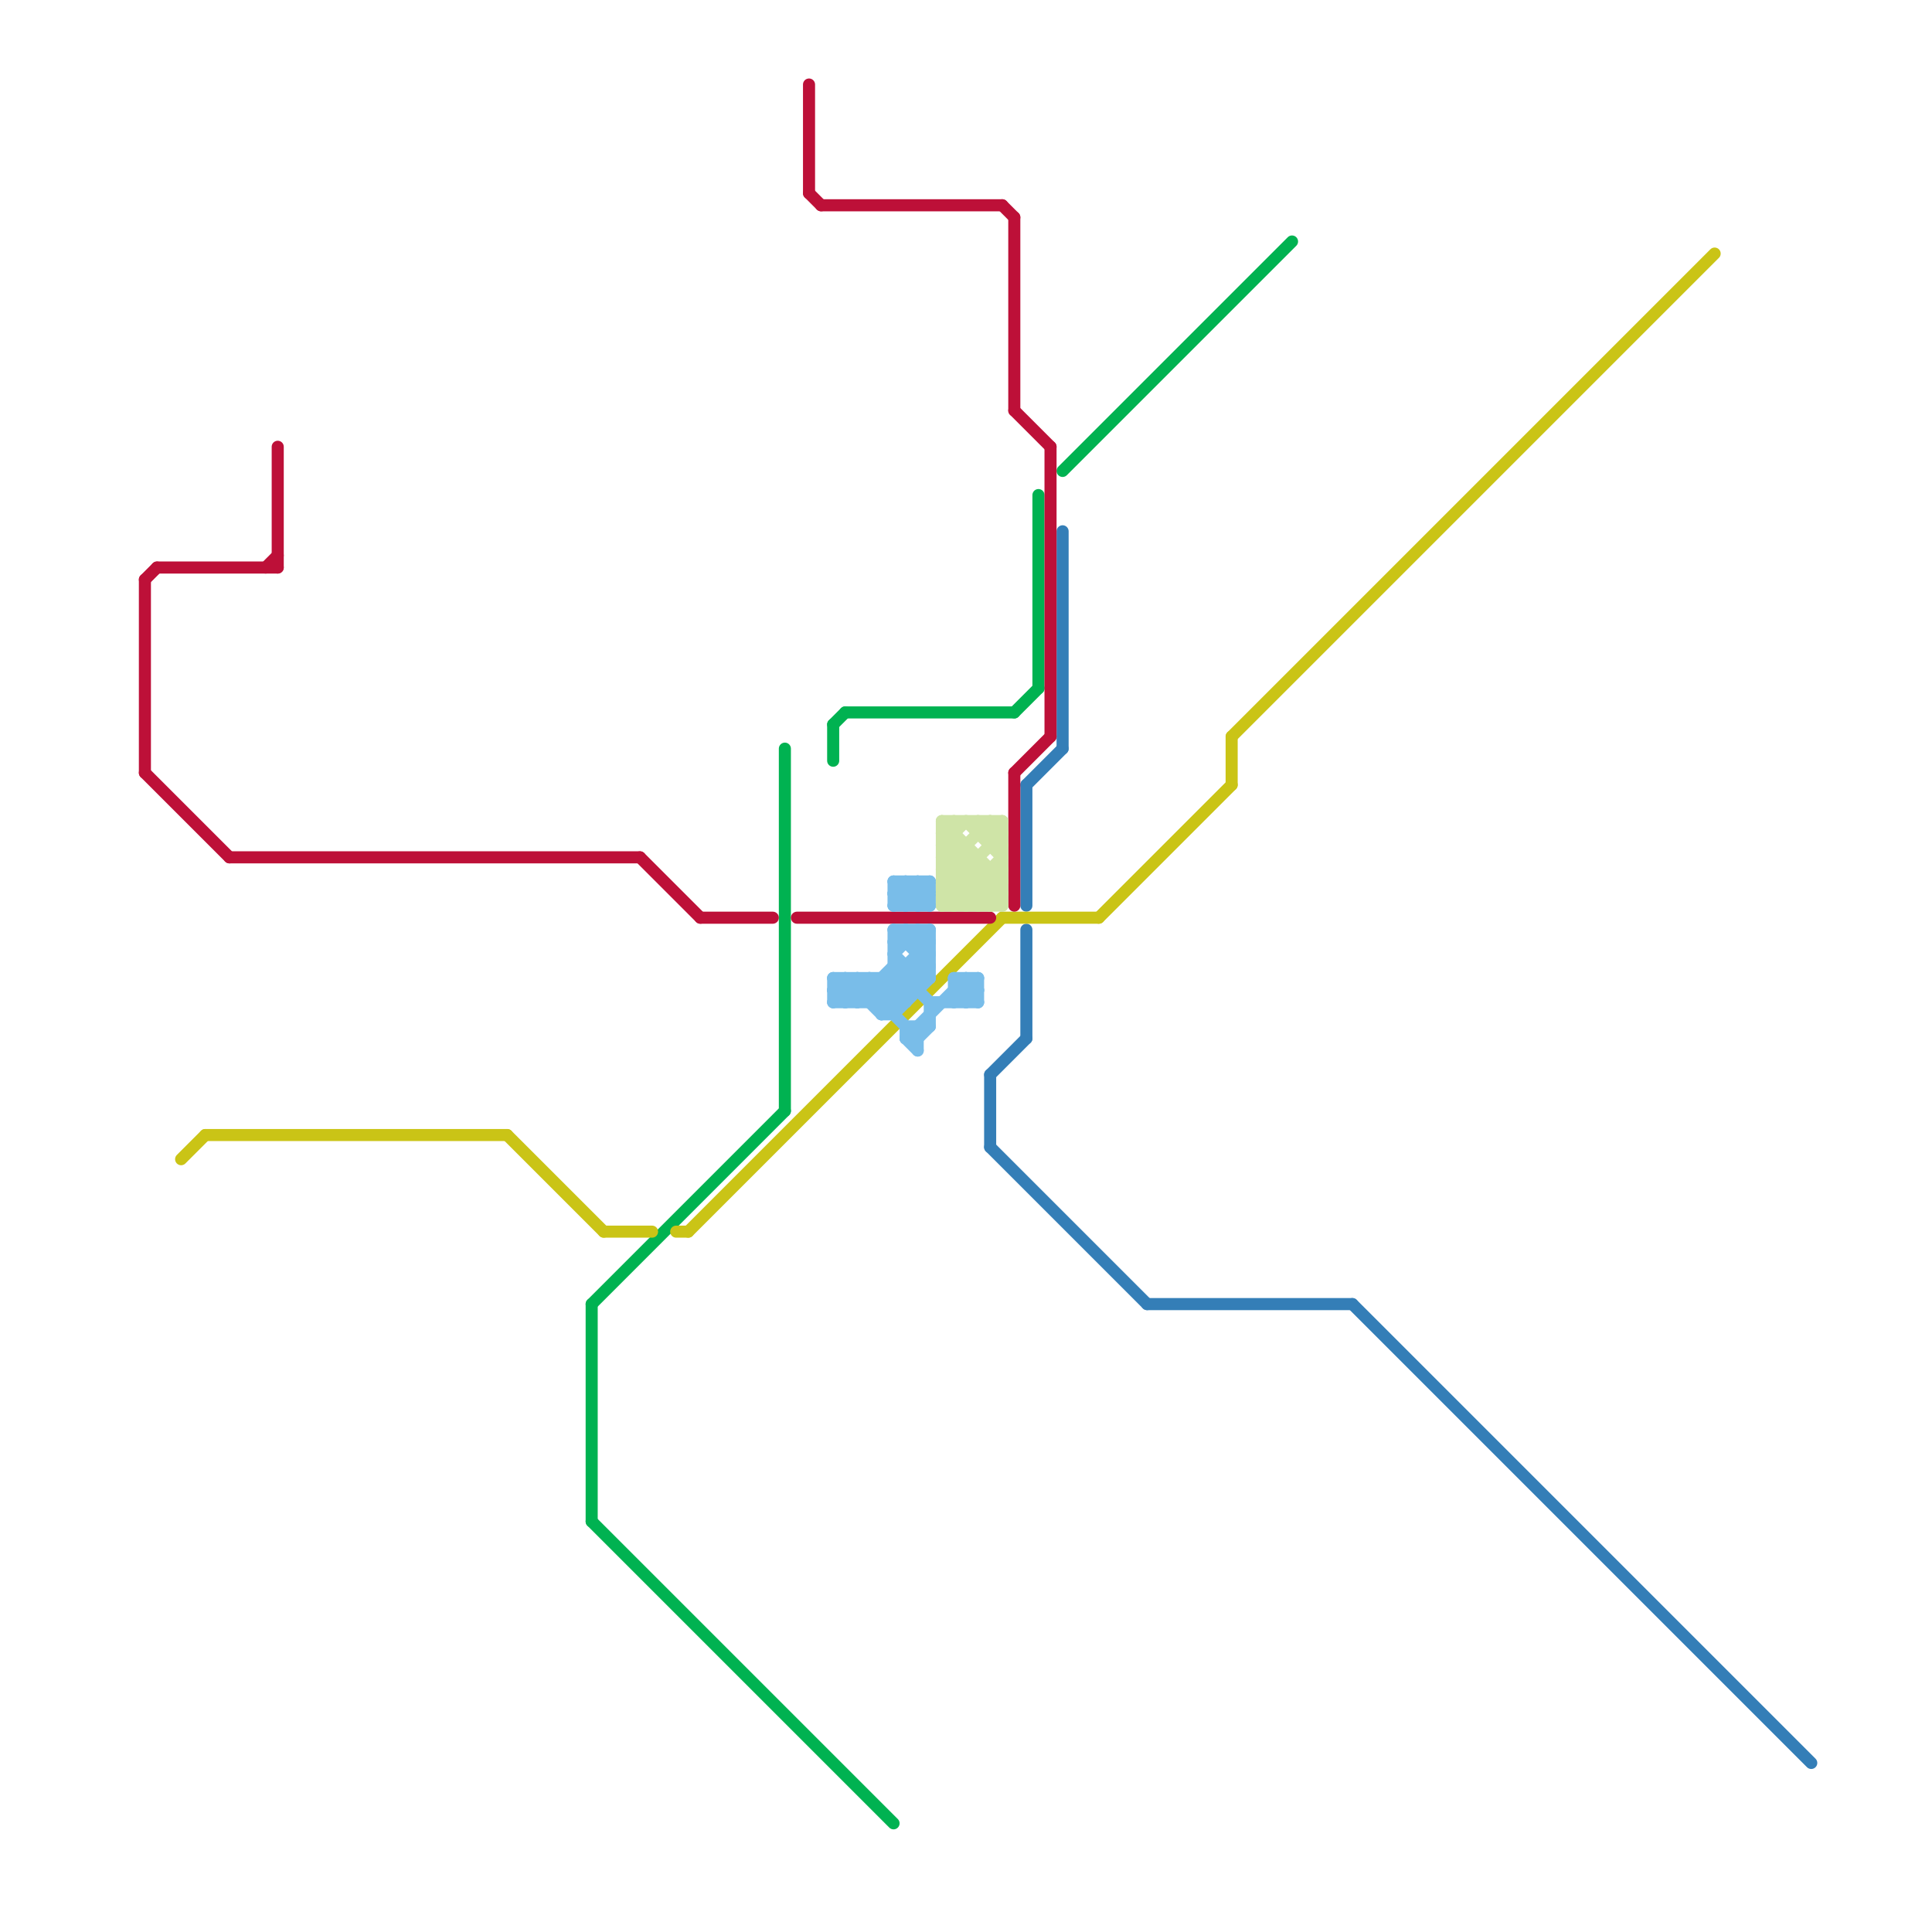 
<svg version="1.1" xmlns="http://www.w3.org/2000/svg" viewBox="0 0 160 160">
<style>line { stroke-width: 1; fill: none; stroke-linecap: round; stroke-linejoin: round; } .c0 { stroke: #347eb7 } .c1 { stroke: #00b251 } .c2 { stroke: #cac416 } .c3 { stroke: #bd1038 } .c4 { stroke: #79bde9 } .c5 { stroke: #cfe4a7 }</style><line class="c0" x1="85" y1="65" x2="88" y2="62"/><line class="c0" x1="85" y1="65" x2="85" y2="75"/><line class="c0" x1="85" y1="77" x2="85" y2="86"/><line class="c0" x1="112" y1="108" x2="150" y2="146"/><line class="c0" x1="82" y1="89" x2="82" y2="95"/><line class="c0" x1="82" y1="89" x2="85" y2="86"/><line class="c0" x1="82" y1="95" x2="95" y2="108"/><line class="c0" x1="88" y1="44" x2="88" y2="62"/><line class="c0" x1="95" y1="108" x2="112" y2="108"/><line class="c1" x1="69" y1="60" x2="70" y2="59"/><line class="c1" x1="88" y1="39" x2="107" y2="20"/><line class="c1" x1="65" y1="62" x2="65" y2="92"/><line class="c1" x1="49" y1="108" x2="65" y2="92"/><line class="c1" x1="70" y1="59" x2="84" y2="59"/><line class="c1" x1="49" y1="126" x2="74" y2="151"/><line class="c1" x1="69" y1="60" x2="69" y2="63"/><line class="c1" x1="86" y1="41" x2="86" y2="57"/><line class="c1" x1="49" y1="108" x2="49" y2="126"/><line class="c1" x1="84" y1="59" x2="86" y2="57"/><line class="c2" x1="102" y1="61" x2="102" y2="65"/><line class="c2" x1="50" y1="102" x2="54" y2="102"/><line class="c2" x1="91" y1="76" x2="102" y2="65"/><line class="c2" x1="17" y1="94" x2="42" y2="94"/><line class="c2" x1="83" y1="76" x2="91" y2="76"/><line class="c2" x1="57" y1="102" x2="83" y2="76"/><line class="c2" x1="102" y1="61" x2="142" y2="21"/><line class="c2" x1="42" y1="94" x2="50" y2="102"/><line class="c2" x1="15" y1="96" x2="17" y2="94"/><line class="c2" x1="56" y1="102" x2="57" y2="102"/><line class="c3" x1="23" y1="37" x2="23" y2="47"/><line class="c3" x1="13" y1="47" x2="23" y2="47"/><line class="c3" x1="22" y1="47" x2="23" y2="46"/><line class="c3" x1="84" y1="18" x2="84" y2="34"/><line class="c3" x1="84" y1="64" x2="87" y2="61"/><line class="c3" x1="12" y1="48" x2="13" y2="47"/><line class="c3" x1="12" y1="48" x2="12" y2="64"/><line class="c3" x1="19" y1="71" x2="53" y2="71"/><line class="c3" x1="67" y1="7" x2="67" y2="16"/><line class="c3" x1="87" y1="37" x2="87" y2="61"/><line class="c3" x1="58" y1="76" x2="64" y2="76"/><line class="c3" x1="53" y1="71" x2="58" y2="76"/><line class="c3" x1="12" y1="64" x2="19" y2="71"/><line class="c3" x1="68" y1="17" x2="83" y2="17"/><line class="c3" x1="83" y1="17" x2="84" y2="18"/><line class="c3" x1="84" y1="34" x2="87" y2="37"/><line class="c3" x1="66" y1="76" x2="82" y2="76"/><line class="c3" x1="67" y1="16" x2="68" y2="17"/><line class="c3" x1="84" y1="64" x2="84" y2="75"/><line class="c4" x1="76" y1="78" x2="77" y2="77"/><line class="c4" x1="74" y1="79" x2="76" y2="81"/><line class="c4" x1="75" y1="86" x2="76" y2="87"/><line class="c4" x1="70" y1="83" x2="72" y2="81"/><line class="c4" x1="69" y1="82" x2="70" y2="81"/><line class="c4" x1="80" y1="81" x2="80" y2="83"/><line class="c4" x1="75" y1="85" x2="75" y2="86"/><line class="c4" x1="80" y1="83" x2="81" y2="82"/><line class="c4" x1="73" y1="84" x2="77" y2="80"/><line class="c4" x1="71" y1="83" x2="74" y2="80"/><line class="c4" x1="76" y1="77" x2="76" y2="82"/><line class="c4" x1="73" y1="84" x2="74" y2="84"/><line class="c4" x1="74" y1="77" x2="77" y2="80"/><line class="c4" x1="70" y1="81" x2="70" y2="83"/><line class="c4" x1="74" y1="77" x2="77" y2="77"/><line class="c4" x1="79" y1="81" x2="79" y2="83"/><line class="c4" x1="74" y1="74" x2="75" y2="73"/><line class="c4" x1="75" y1="86" x2="80" y2="81"/><line class="c4" x1="71" y1="81" x2="76" y2="86"/><line class="c4" x1="75" y1="77" x2="77" y2="79"/><line class="c4" x1="79" y1="81" x2="81" y2="83"/><line class="c4" x1="73" y1="83" x2="77" y2="79"/><line class="c4" x1="76" y1="77" x2="77" y2="78"/><line class="c4" x1="74" y1="79" x2="76" y2="77"/><line class="c4" x1="74" y1="77" x2="74" y2="84"/><line class="c4" x1="75" y1="86" x2="76" y2="86"/><line class="c4" x1="81" y1="81" x2="81" y2="83"/><line class="c4" x1="69" y1="83" x2="75" y2="83"/><line class="c4" x1="72" y1="83" x2="77" y2="78"/><line class="c4" x1="69" y1="82" x2="70" y2="83"/><line class="c4" x1="73" y1="81" x2="73" y2="84"/><line class="c4" x1="71" y1="81" x2="71" y2="83"/><line class="c4" x1="74" y1="73" x2="74" y2="75"/><line class="c4" x1="77" y1="83" x2="81" y2="83"/><line class="c4" x1="74" y1="78" x2="77" y2="78"/><line class="c4" x1="74" y1="84" x2="77" y2="81"/><line class="c4" x1="70" y1="81" x2="73" y2="84"/><line class="c4" x1="74" y1="73" x2="76" y2="75"/><line class="c4" x1="80" y1="81" x2="81" y2="82"/><line class="c4" x1="75" y1="75" x2="77" y2="73"/><line class="c4" x1="74" y1="74" x2="75" y2="75"/><line class="c4" x1="75" y1="77" x2="75" y2="78"/><line class="c4" x1="77" y1="83" x2="77" y2="85"/><line class="c4" x1="76" y1="75" x2="77" y2="74"/><line class="c4" x1="75" y1="85" x2="77" y2="85"/><line class="c4" x1="76" y1="73" x2="76" y2="75"/><line class="c4" x1="76" y1="73" x2="77" y2="74"/><line class="c4" x1="79" y1="82" x2="80" y2="83"/><line class="c4" x1="79" y1="82" x2="81" y2="82"/><line class="c4" x1="75" y1="80" x2="75" y2="83"/><line class="c4" x1="74" y1="73" x2="77" y2="73"/><line class="c4" x1="76" y1="85" x2="76" y2="87"/><line class="c4" x1="74" y1="75" x2="77" y2="75"/><line class="c4" x1="77" y1="77" x2="77" y2="81"/><line class="c4" x1="79" y1="83" x2="81" y2="81"/><line class="c4" x1="69" y1="81" x2="77" y2="81"/><line class="c4" x1="75" y1="73" x2="75" y2="75"/><line class="c4" x1="74" y1="78" x2="75" y2="77"/><line class="c4" x1="75" y1="73" x2="77" y2="75"/><line class="c4" x1="69" y1="83" x2="71" y2="81"/><line class="c4" x1="73" y1="81" x2="75" y2="83"/><line class="c4" x1="76" y1="79" x2="77" y2="79"/><line class="c4" x1="72" y1="81" x2="72" y2="83"/><line class="c4" x1="69" y1="81" x2="69" y2="83"/><line class="c4" x1="72" y1="81" x2="74" y2="83"/><line class="c4" x1="74" y1="75" x2="76" y2="73"/><line class="c4" x1="76" y1="80" x2="77" y2="81"/><line class="c4" x1="69" y1="82" x2="76" y2="82"/><line class="c4" x1="79" y1="81" x2="81" y2="81"/><line class="c4" x1="76" y1="86" x2="77" y2="85"/><line class="c4" x1="74" y1="80" x2="77" y2="83"/><line class="c4" x1="74" y1="74" x2="77" y2="74"/><line class="c4" x1="74" y1="80" x2="77" y2="80"/><line class="c4" x1="74" y1="81" x2="75" y2="82"/><line class="c4" x1="69" y1="81" x2="71" y2="83"/><line class="c4" x1="77" y1="73" x2="77" y2="75"/><line class="c5" x1="78" y1="72" x2="82" y2="68"/><line class="c5" x1="81" y1="68" x2="83" y2="70"/><line class="c5" x1="78" y1="68" x2="83" y2="73"/><line class="c5" x1="78" y1="69" x2="79" y2="69"/><line class="c5" x1="78" y1="70" x2="83" y2="75"/><line class="c5" x1="82" y1="68" x2="83" y2="69"/><line class="c5" x1="81" y1="68" x2="81" y2="69"/><line class="c5" x1="78" y1="70" x2="80" y2="70"/><line class="c5" x1="81" y1="75" x2="83" y2="73"/><line class="c5" x1="82" y1="69" x2="83" y2="68"/><line class="c5" x1="82" y1="75" x2="83" y2="74"/><line class="c5" x1="80" y1="75" x2="83" y2="72"/><line class="c5" x1="78" y1="72" x2="81" y2="75"/><line class="c5" x1="78" y1="72" x2="83" y2="72"/><line class="c5" x1="78" y1="73" x2="80" y2="75"/><line class="c5" x1="82" y1="68" x2="82" y2="70"/><line class="c5" x1="78" y1="69" x2="79" y2="68"/><line class="c5" x1="78" y1="75" x2="81" y2="72"/><line class="c5" x1="78" y1="69" x2="83" y2="74"/><line class="c5" x1="78" y1="74" x2="79" y2="75"/><line class="c5" x1="78" y1="74" x2="83" y2="69"/><line class="c5" x1="78" y1="71" x2="81" y2="71"/><line class="c5" x1="79" y1="68" x2="79" y2="75"/><line class="c5" x1="78" y1="73" x2="80" y2="71"/><line class="c5" x1="82" y1="70" x2="83" y2="70"/><line class="c5" x1="78" y1="73" x2="83" y2="73"/><line class="c5" x1="81" y1="71" x2="81" y2="75"/><line class="c5" x1="80" y1="70" x2="80" y2="75"/><line class="c5" x1="78" y1="75" x2="83" y2="75"/><line class="c5" x1="78" y1="68" x2="83" y2="68"/><line class="c5" x1="78" y1="71" x2="79" y2="70"/><line class="c5" x1="78" y1="68" x2="78" y2="75"/><line class="c5" x1="78" y1="71" x2="82" y2="75"/><line class="c5" x1="78" y1="70" x2="80" y2="68"/><line class="c5" x1="83" y1="68" x2="83" y2="75"/><line class="c5" x1="79" y1="75" x2="83" y2="71"/><line class="c5" x1="78" y1="74" x2="83" y2="74"/><line class="c5" x1="82" y1="72" x2="82" y2="75"/><line class="c5" x1="81" y1="69" x2="83" y2="69"/><line class="c5" x1="80" y1="68" x2="83" y2="71"/>


</svg>

